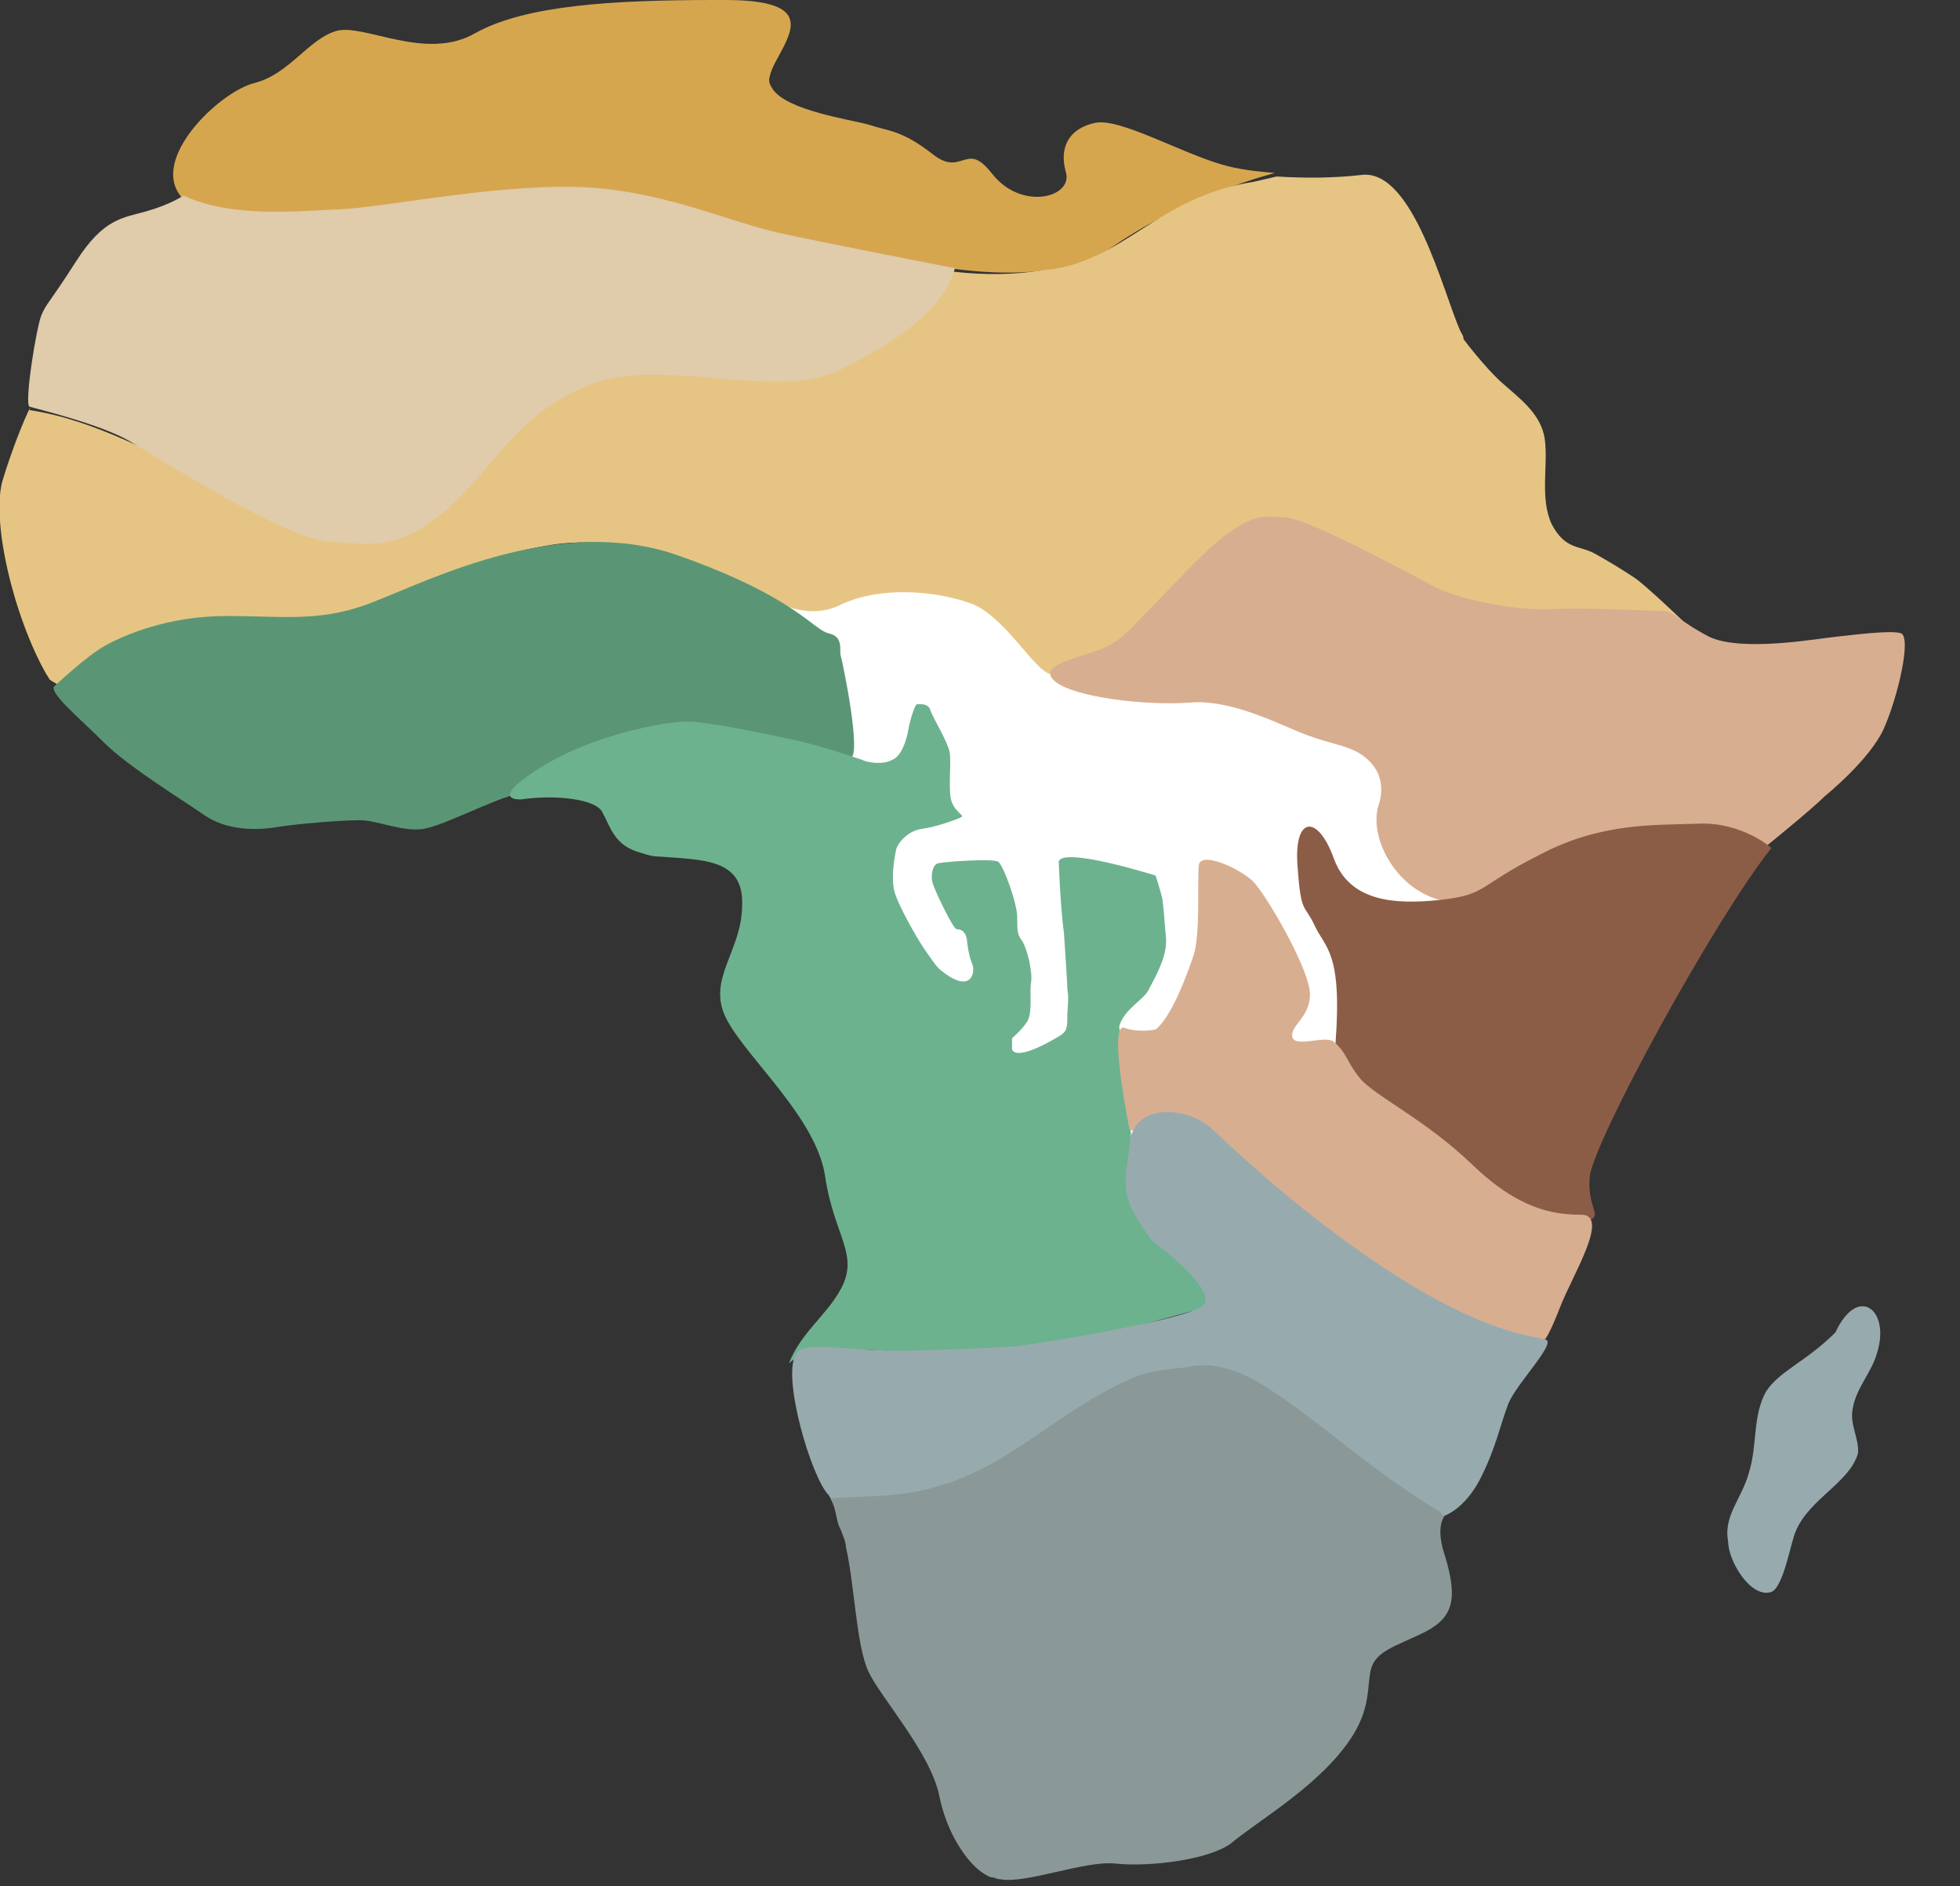<?xml version="1.0" encoding="utf-8"?>
<!-- Generator: Adobe Illustrator 27.9.0, SVG Export Plug-In . SVG Version: 6.00 Build 0)  -->
<svg version="1.1" id="Capa_1" xmlns="http://www.w3.org/2000/svg" xmlns:xlink="http://www.w3.org/1999/xlink" x="0px" y="0px"
	 viewBox="0 0 113.3 109" style="enable-background:new 0 0 113.3 109;" xml:space="preserve">
<rect x="0" y="0" width="113.3" height="109" fill="#333333" stroke="none"/>
<style type="text/css">
	.st0{fill:#FFFFFF;}
	.st1{fill:#D6A64F;}
	.st2{fill:#E6C584;}
	.st3{fill:#5A9675;}
	.st4{fill:#D8AE90;}
	.st5{fill:#97ABAF;}
	.st6{fill:#E0CBAA;}
	.st7{fill:#6DB28E;}
	.st8{fill:#8C5D46;}
	.st9{fill:#8A9998;}
</style>
<g>
	<g>
		<path class="st0" d="M42.6,30l-0.3,6.5L50,55.7l9,15.2L86.6,60l-0.9-19.8l-22-8.4L42.6,30z"/>
		<path class="st1" d="M10.5,11.4c-1.9-2.2,2.2-6.1,4.2-6.6s3.1-2.5,4.7-3c1.6-0.5,5.2,1.8,8.1,0.1c2.9-1.6,7.9-1.9,13.9-1.9
			c0.2,0,0.3,0,0.5,0c4.4,0,4.1,1.3,3.4,2.7c-0.3,0.6-0.7,1.2-0.8,1.7c-0.1,0.3,0,0.5,0.2,0.8c0.9,1.2,4.4,1.7,5.5,2
			c1.2,0.4,1.9,0.3,3.7,1.7c1,0.8,1.5,0.4,2,0.3c0.4-0.1,0.8,0,1.5,0.9c1.7,2.1,4.7,1.3,4.2-0.2c-0.4-1.5,0.3-2.5,1.7-2.8
			c1.4-0.3,4.9,1.7,7.3,2.4c1,0.3,2,0.4,3.1,0.5c0,0-4.9,1.2-9.3,4.2s-11.9,0.9-16,0c-4.2-0.9-15.4-2.8-18.4-2.1
			S13.1,14.5,10.5,11.4L10.5,11.4z"/>
		<path class="st2" d="M2.9,39.3c-0.1-0.1-0.1-0.2-0.2-0.3c-1.9-3.3-3.3-9.1-2.5-11.4c0.9-2.9,1.8-4.6,1.5-3.9
			c7.5,1.1,14.4,8.3,21.1,5.9c3.7-0.9,6-5.1,9.6-6.8c4.7-2.6,9.4-0.7,14.1-1.5c3.9-0.9,7.2-2.8,8.6-5.6c1.8,0.2,3.5,0.2,5.3-0.1
			c4.7-0.5,6.4-4.2,12.1-5.1c0.4-0.1,0.9-0.2,1.3-0.3c1.6,0.1,3.3,0.1,5-0.1c2.9-0.2,4.6,6.7,5.6,9c0.1,0.2,0.2,0.3,0.2,0.5
			c0,0,1.2,1.6,2.2,2.5s2.3,1.8,2.5,3.3s-0.3,3.4,0.4,4.9c0.8,1.5,1.6,1.2,2.5,1.7c0.9,0.5,1.7,1,2.3,1.4s2.8,2.5,2.8,2.5
			s-8.8,0.4-14-1.5c-5.2-1.9-6.6-4.1-9.4-4C71,30.5,67.9,34,66,36.1s-4,2.1-4.9,2.8c-0.9,0.7-2.7-3.1-4.9-4c-2.2-0.8-5.3-1-7.5,0
			c-2.1,1.1-4-0.3-4.4-0.3s-6.3-4.1-12.5-3.1S20.9,36,18.5,36s-10-1.8-15.1,3.6L2.9,39.3L2.9,39.3z"/>
		<path class="st3" d="M29.9,45.9c-1.2,0.2-4.2,1.8-5.4,2s-2.7-0.5-3.7-0.5c-1,0-3.6,0.2-4.8,0.4c-1.2,0.2-2.9,0.2-4.2-0.7
			S7.4,44.3,6,42.9s-3-2.7-2.9-3.2c0,0,1.9-1.8,3-2.4c1.1-0.6,3.6-1.7,7-1.7c3.4,0,5.6,0.4,8.7-0.9c3.1-1.2,10.6-5,17.4-2.6
			c6.8,2.4,7.8,4.3,8.7,4.5c0.9,0.2,0.6,1,0.7,1.3c0.1,0.3,1.3,6.1,0.5,5.9c0,0-7.8-2-9.7-1.9c-1.9,0.1-7.1,1.7-8.5,2.9
			C29.6,46,29.9,45.9,29.9,45.9L29.9,45.9z"/>
		<path class="st4" d="M83.2,52c-2.6-0.7-4.1-3.7-3.5-5.5c0.6-1.9-0.8-2.9-1.6-3.2C77.4,43,77,43,75.6,42.5
			c-1.4-0.5-4.3-2.1-6.8-1.9c-2.5,0.2-6.9-0.3-7.9-1.3s2.2-1.4,3.2-2c1-0.6,0.5-0.2,4.3-4.1c3.8-4,4.7-3.3,5.9-3.3
			c1.2,0,7.1,3.2,8.6,4c1.6,0.8,4.8,1.4,6.8,1.3c2-0.1,5.5,0.1,6.3,0.1c0.8,0,0.9,0.5,2.8,1.5c1.9,0.9,6.3,0.1,7.3,0
			c1-0.1,3.2-0.4,3.8-0.2c0.6,0.3-0.2,3.7-1,5.5s-3.4,3.9-3.4,3.9c-0.8,0.8-3.4,2.9-3.4,2.9s-3.5-0.9-7.8-0.2
			c-4.3,0.7-8.7,3.5-9.7,3.6C83.9,52.4,83.2,52,83.2,52L83.2,52z"/>
		<path class="st5" d="M107.1,81.4c0.2-1.2,1.1-2.1,1.4-3.2c0.8-2.5-1.1-4-2.4-1.2c-1.7,1.7-3.2,2.2-4,3.4c-0.8,1.4-0.5,3.1-1,4.7
			c-0.4,1.5-1.5,2.5-1.2,4c0,1.1,1.3,3.3,2.5,2.9c0.7-0.3,1.1-2.8,1.4-3.5c0.8-1.9,3.1-2.8,3.6-4.5
			C107.5,83.2,106.9,82.3,107.1,81.4L107.1,81.4z"/>
		<path class="st6" d="M55.2,15.5c0,0-6.7-1.3-10-2c-3.2-0.7-7.1-2.6-12-2.7c-4.9-0.1-11.1,1.2-13.6,1.3s-6.2,0.5-9-0.8
			c0,0-0.7,0.5-2.1,0.9c-1.4,0.4-2.5,0.4-4.1,2.9s-1.7,2.4-2,3.1c-0.3,0.7-1,5.1-0.7,5.3c0.3,0.1,4.1,1,5.8,2
			c1.7,1,8.9,5.6,11.5,5.8s4.2,0.5,7-2c2.8-2.6,4-5.5,8.2-7.1c4.2-1.6,10.7,1,14.3-0.8C52,19.7,54.6,17.8,55.2,15.5z"/>
		<path class="st7" d="M45.6,78.8c0.7-1.8,2.2-2.8,3-4.3c1.1-2-0.4-3.1-0.9-6.5c-0.5-3.4-4.5-6.8-5.7-9.1c-1.2-2.3,0.9-3.9,0.9-6.6
			c0.1-2.7-2.3-2.6-4.8-2.8c-0.4,0-0.7-0.1-1-0.2c-1.6-0.4-1.8-1.5-2.3-2.4c-0.4-0.7-2.6-1-4.7-0.7c-1.5,0,0.2-1.2,0.2-1.2
			c3.3-2.5,8.2-3.3,9.4-3.3c1.2,0,4.5,0.7,5.9,1c1.6,0.3,4.2,1.2,4.2,1.2c0.4,0.2,1.3,0.3,1.8,0c0.5-0.2,0.8-1.1,0.9-1.7
			s0.4-1.5,0.5-1.5c0.1,0,0.7-0.1,0.8,0.4c0.2,0.5,1,1.8,1.1,2.4c0.1,0.6-0.1,2.2,0.1,2.8s0.7,0.8,0.6,0.9c-0.1,0.1-1.5,0.6-2.3,0.7
			c-0.8,0.1-1.4,0.8-1.5,1.2c-0.1,0.5-0.3,1.6-0.1,2.4c0.2,0.8,1.3,2.7,1.7,3.3c0.5,0.7,0.6,0.9,0.9,1.2c1.9,1.6,2.1,0.1,1.9-0.3
			c-0.2-0.4-0.3-1.3-0.3-1.3s0-0.7-0.6-0.7c-0.2,0-1.3-2.3-1.4-2.7c-0.1-0.4,0-1,0.3-1.1c0.3-0.1,3.2-0.3,3.5-0.1
			c0.3,0.2,1.1,2.4,1.1,3.2s0,1,0.3,1.4c0.3,0.5,0.6,1.8,0.5,2.4c-0.1,0.6,0.1,1.6-0.2,2.2c-0.3,0.5-0.9,1-0.9,1l0,0.6
			c0,0,0,0.9,2.7-0.7c0.5-0.3,0.5-0.5,0.5-1.3c0-0.2,0.1-1,0-1.4c0-0.3-0.1-1.9-0.2-3.3c-0.2-1.4-0.3-4.1-0.3-4.1
			c0.2-0.9,5.6,0.8,5.6,0.8s0.3,0.9,0.4,1.4c0.1,0.8,0.1,1.1,0.2,2.2c0.1,1.1-0.7,2.4-1,3s-1.4,1.1-1.7,2.1c0,0,0.3,4.3,0.5,5.1
			c0.2,0.8,0.2,1.4,0.2,2.1c0,0.7-0.2,3.4,3.3,6.3c3.5,2.9,0.5,3,0.1,3c-0.3,0.1-6.7,1.8-7.5,2c-0.8,0.2-5.8,0.4-7.1,0.4
			C52.9,78.3,46.9,77.4,45.6,78.8L45.6,78.8z"/>
		<path class="st8" d="M77.2,60.3c0.4-5.3-0.6-5.5-1.2-6.8c-0.6-1.3-0.8-0.6-1-3.5c-0.2-2.9,1.2-2.9,2.1-0.4s3.5,2.7,6.2,2.4
			c2.7-0.3,2.1-0.8,5.7-2.6c3.6-1.9,6.7-1.7,9.2-1.8c2.5-0.1,4.2,1.4,4.2,1.4c-3.4,4.3-10.3,17-10.5,19c-0.2,2.1,1.1,2.3-0.6,2.7
			c0,0-2.1,0.1-4.2-1.3c-2.1-1.5-8.2-6.2-8.2-6.2S77.3,62.9,77.2,60.3"/>
		<path class="st4" d="M89.3,77.4c0,0,0.2-0.1,0.9-1.9c0.7-1.8,2.9-5.3,1.2-5.3c-1.6,0-3.6-0.3-6.3-2.9s-5.7-4-6.5-5
			c-0.8-1-0.7-1.4-1.5-2.1c-0.5-0.4-2.3,0.4-2.4-0.3c-0.1-0.7,1.2-1.2,1-2.7s-2.5-5.5-3.3-6.3c-0.9-0.8-3-1.7-3.1-0.9
			c-0.1,0.9,0.1,4-0.3,5.2s-1.3,3.6-2.2,4.3c0,0-1,0.2-1.8-0.1c-0.8-0.3-0.1,3.9,0.3,5.9c0,0,1,0.2,2.4,0.2c1.4,0.1,3.6,1,4.3,2.1
			s9,6.5,9.9,6.9C82.8,75.1,87.1,77.9,89.3,77.4"/>
		<path class="st5" d="M83.5,87.6c0,0,1.2-0.4,2.1-2.2c0.9-1.8,1.1-3,1.6-4.3c0.5-1.2,2.9-3.6,2.1-3.7c-0.8-0.2-3.6-0.4-9.1-4
			c-5.5-3.6-9.6-7.7-10.3-8.3c-1.5-1.2-4.4-1.3-4.6,1c-0.2,2.3-0.8,2.8,1.3,5.6c0,0,3.7,2.7,3,3.7c-0.6,0.8-9.2,2.2-10.8,2.4
			c0,0-6.1,0.4-8.8,0.2s-3.7-0.3-4,0.3c-0.8,1.3,0.9,7.1,1.9,8.1c0,0,1.2,2.3,4.1,1.8c2.9-0.6,6.6-3.7,8.5-5.2
			c1.8-1.5,18.9,2.9,21.1,4.1C83.5,88.2,83.5,87.5,83.5,87.6L83.5,87.6z"/>
		<path class="st9" d="M83.4,89.5c-0.2-0.8-0.2-1.4,0.1-1.9c-0.1,0-0.2-0.1-0.2-0.2c-3.7-2.2-6.4-4.7-9-6.5c-1.6-1.1-2.7-1.8-4.4-2
			c-0.3,0-0.9,0-1.2,0.1c-1.8,0.2-2.3,0.2-3.6,0.8c-1.1,0.5-2.1,1.1-3.2,1.8c-2.4,1.6-4.7,3.4-7.4,4.2c-2.4,0.8-4.3,0.6-6.5,0.8
			c0.4,0.7,0.3,1.3,0.6,1.8c0.1,0.3,0.3,0.7,0.3,1c0.5,2.2,0.6,5.7,1.3,7.2c0.7,1.5,3.6,4.7,4.1,7.2c0.4,2,1.5,3.8,2.6,4.5
			c0.2,0.1,0.3,0.2,0.5,0.2c0.1,0,0.2,0.1,0.4,0.1c1.5,0.3,4.9-1.1,6.7-0.9c1.9,0.2,5.4-0.2,6.7-1.2c1.3-1.1,4.2-2.8,6.1-5
			c1.9-2.2,1.7-3.5,1.9-4.8c0.2-1.3,1.4-1.5,3.2-2.4C84.1,93.4,84.3,92.3,83.4,89.5L83.4,89.5z"/>
	</g>
</g>
</svg>
